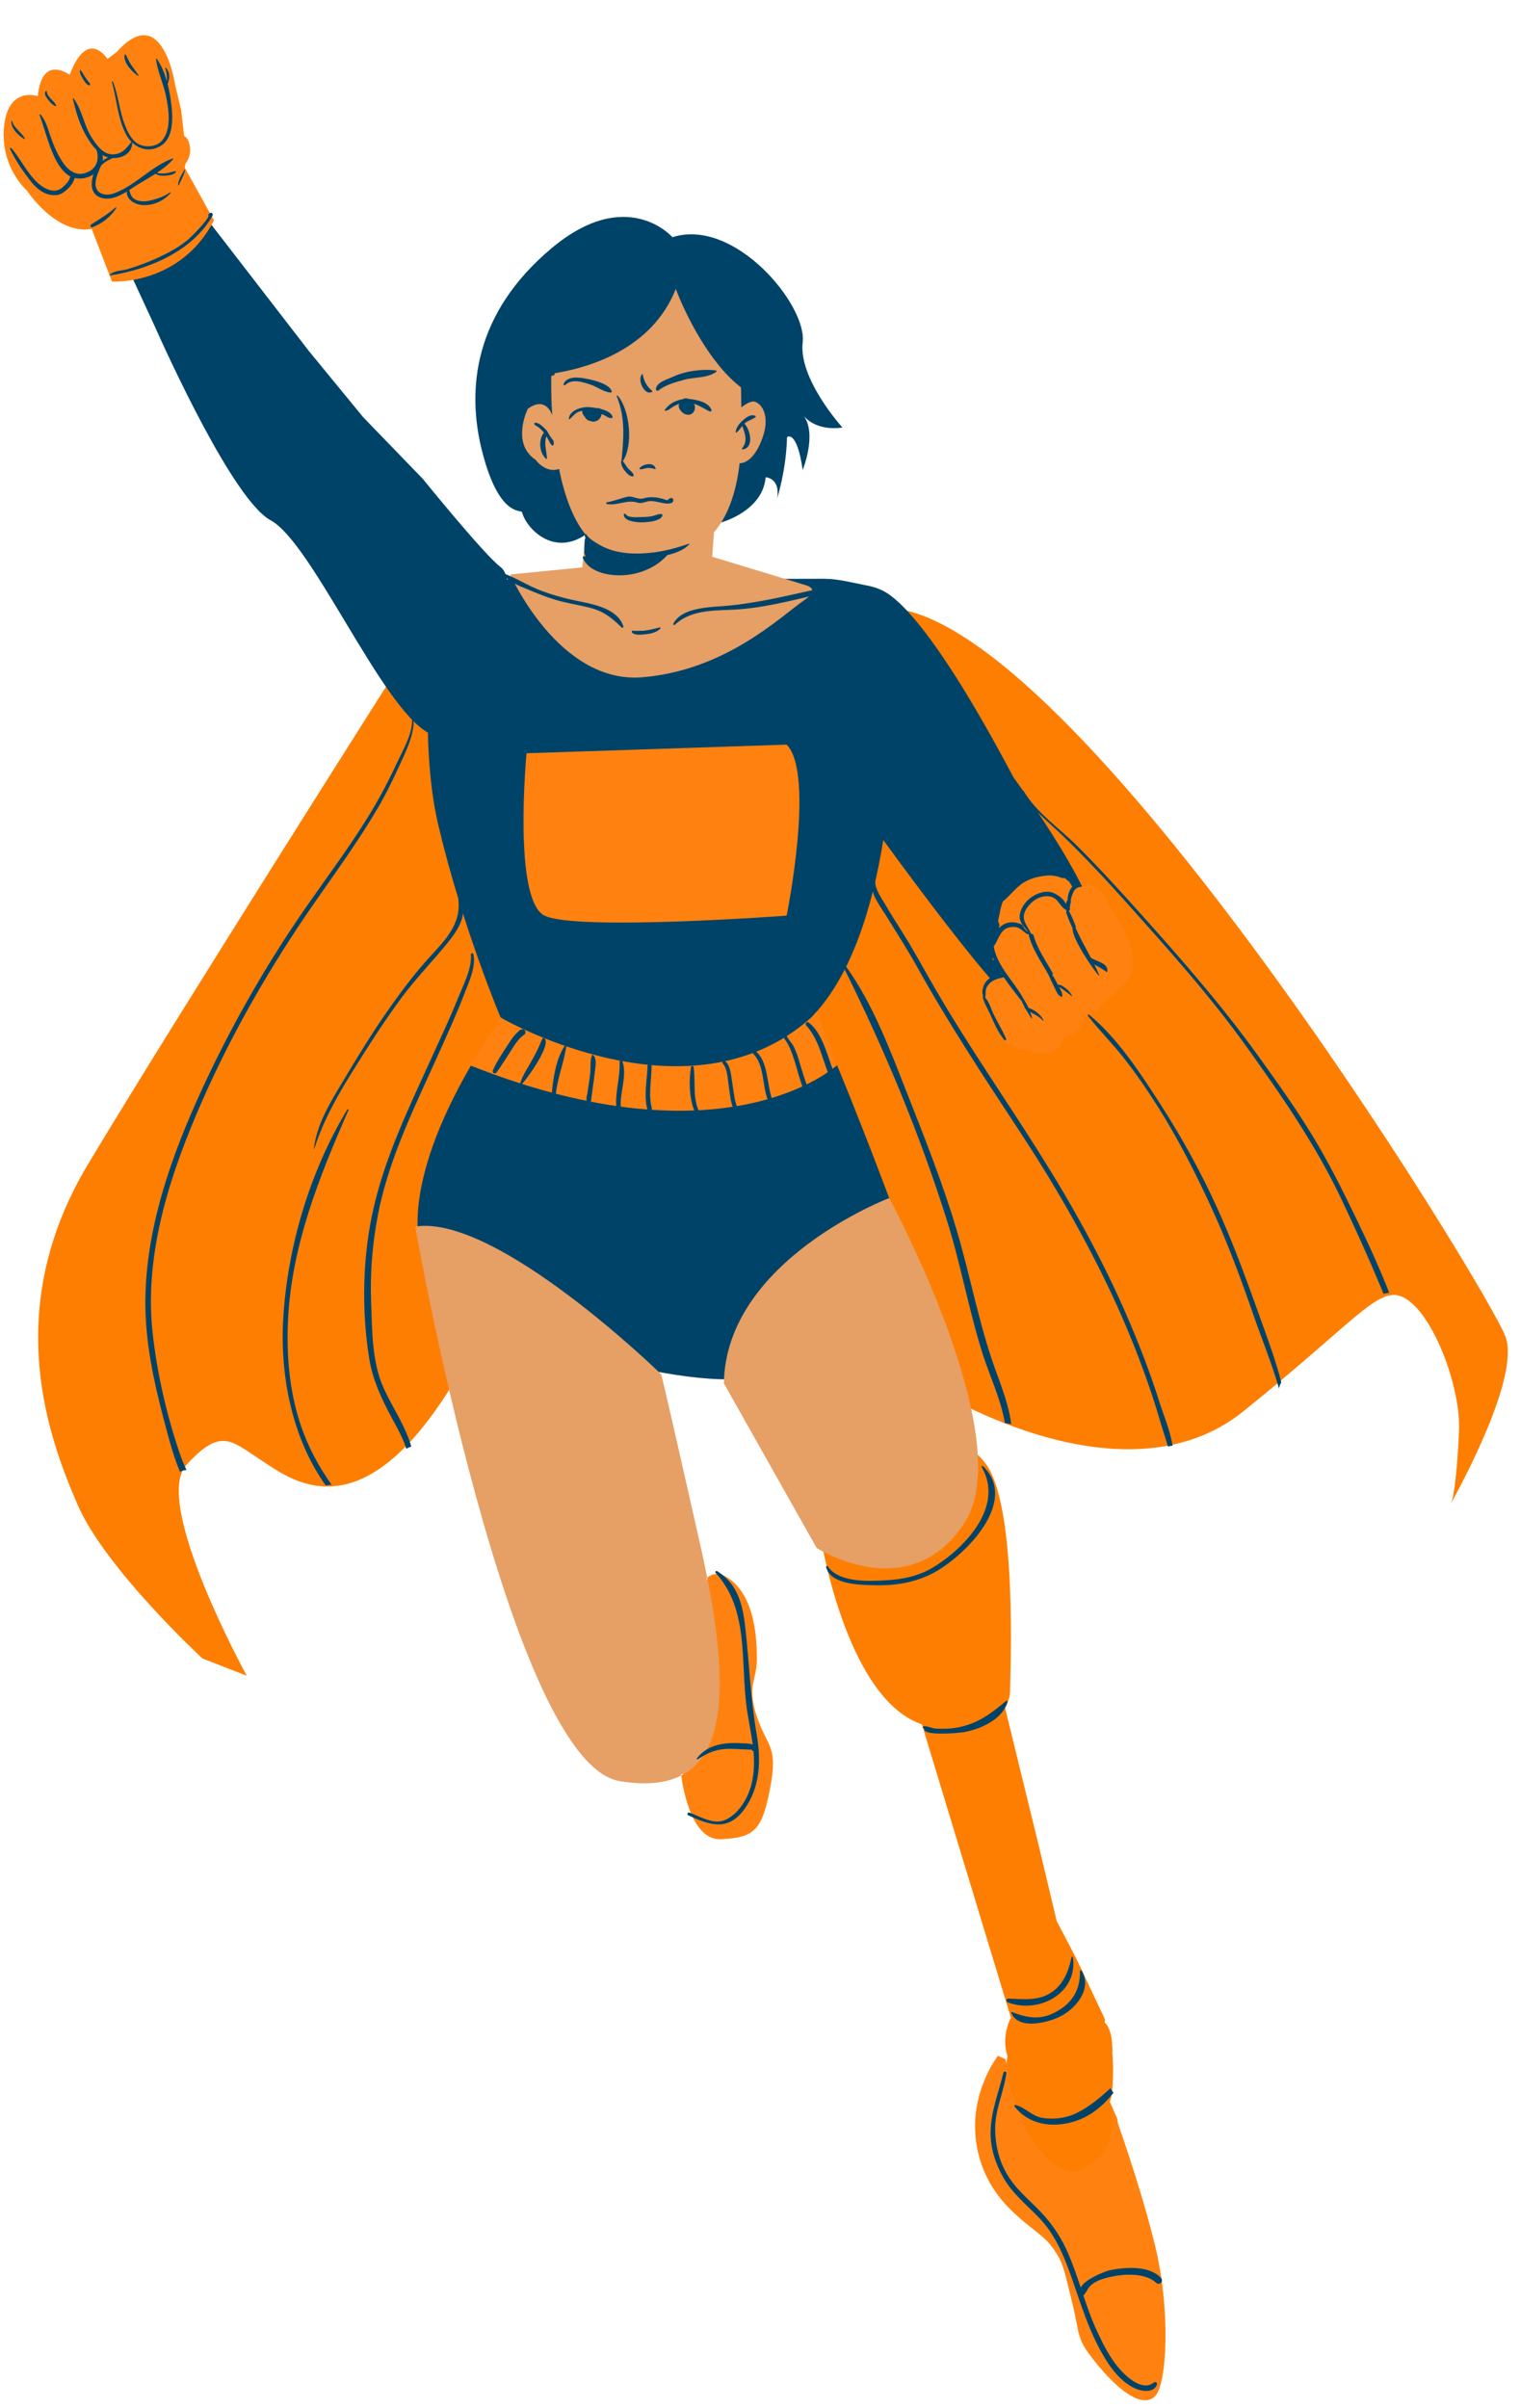 <?xml version="1.0" encoding="UTF-8" standalone="no"?><svg xmlns="http://www.w3.org/2000/svg" xmlns:xlink="http://www.w3.org/1999/xlink" fill="#000000" height="464.6" preserveAspectRatio="xMidYMid meet" version="1" viewBox="-0.7 -6.8 293.4 464.6" width="293.4" zoomAndPan="magnify"><g id="change1_1"><path d="M279.398,283.256c-0.043,0.104-0.086,0.19-0.129,0.257C279.214,283.597,279.269,283.493,279.398,283.256z M289.935,251.206c-3-8.666-86.776-145.528-121.722-140.597l-92.611,12.264c0,0-42.333,66.667-59.333,95s-7.333,53.276-2,65.64 c5.333,12.361,24.108,29.693,24.108,29.693l8.559,3.334c0,0-18.333-33.334-11.667-40.667s8.667-4.667,14.333-1 s18.982,14.786,36.991-14.44c18.009-29.226,48.342-22.56,48.342-22.56s12.418,0.001,16.209,1.667s17.329,11.334,18.895,12 c1.564,0.666,8.23,8.893,8.23,8.893s37.334,24.107,61,5.107s26.667-25.334,32-21.334s9.999,17.333,9.666,25 c-0.312,7.173-0.914,12.543-1.537,14.05C280.843,280.591,292.689,259.162,289.935,251.206z M213.524,398.748 c0.49-1.276,0.534-2.947,0.576-4.007c0.055-1.381,0.103-3.307-0.076-5.166c0.018-1.909-0.054-4.814-1.511-6.146 c0.061-0.348,0.089-0.563,0.089-0.563l-5.667-12l-3.666-7l-3.334-14l-6.62-27.082c0.671-1.244,0.954-2.457,0.954-3.25 c0-3,1.593-36.666-5.037-44.333s-7.297,0-7.297,0l-24.333,14c0,0,4.667,30.333,18.667,36.333c0.336,0.144,0.66,0.271,0.984,0.398 l17.184,56.601c0,0-1.953,3.401-0.665,7.421c-0.391,2.04-0.664,5.307,0.538,8.579c1.959,5.333,5.625,10.333,5.625,10.333 s5.854,9.999,11.261,6.333c5.407-3.666,3.739-13.264,3.739-13.264L213.524,398.748z" fill="#fe7e01"/></g><g id="change2_1"><path d="M210.935,174.871c-2.666,6.334-9.334,16.334-15,12.667c-4.513-2.921-20.011-23.845-26.137-32.247 c-2.104,13.11-6.126,25.797-13.255,33.55c5.393,11.403,14.392,35.531,14.392,35.531l-0.599,5.354l-4.604,10.396 c0,0-7.435,15.382-21.109,18.75c-12.689,3.125-63.391-9.5-64.663-27.746c-1.225-17.553,14.958-39.811,16.19-41.479 c-0.139-0.07-0.216-0.11-0.216-0.11s-7.333-17.333-12-37c-1.331-5.61-1.901-11.884-2.039-17.988h0 c-9.039-4.986-22.36-36.629-30.36-40.962c-7.161-3.878-19.916-31.914-22.515-37.757h0l-6.003-12.986c0,0,12.398-6.3,14.491-7.219 l1.093-1.009l20.32,26.312c5.467,6.644,10.474,12.762,10.474,12.762l-0.001,0l11.541,11.932c0,0,11.891,14.693,15,17 c0.605,0.449,0.999,1.285,1.226,2.383l61.274-0.132l0.039,0.008c0.009,0,0.013-0.008,0.022-0.008 c2.643,0.04,4.995,0.685,7.562,1.182c1.035,0.2,2.11,0.421,3.07,0.864c3.091,1.156,10.521,7.421,25.807,36.285 C194.935,143.204,213.601,168.537,210.935,174.871z M100.073,92.052c0.751,2.951,5.896,8.63,12.262,4.315l26.189-2.369 c0,0,8.019-2.143,8.565-8.71c0,0,2.9,0.125,2.217,4.091c0,0,1.772-5.487,1.91-11.846c0,0,1.899-1.526,3.023,6.359 c0,0,2.875-7.052,0.109-10.567c0.483,0.639,2.648,3.034,7.571,2.375c0,0-8.531-9.369-7.681-16.483 c0.852-7.115-13.104-24.081-25.144-20.249c0,0-8.771-10.125-23.403,2.189C91.064,53.47,89.148,67.973,92.432,80.559 C95.715,93.146,99.918,91.441,100.073,92.052z" fill="#004369"/></g><g id="change3_1"><path d="M129.747,48.951C129.551,48.869,129.953,49.034,129.747,48.951L129.747,48.951z M97.785,104.045 c0,0,9.347,21.202,25.532,19.834c16.187-1.368,26.59-11.692,31.46-15.046c2.991-2.06,0-2.736,0-2.736l-18.01-5.472l0.356-4.723 c2.456-2.851,4.224-7.141,4.948-13.318c1.808-0.028,3.508-2.075,4.537-5.278c1.232-3.831-0.137-6.02-1.505-6.567 c-0.723-0.289-1.824,0.376-2.705,1.068c0-0.002,0-0.004,0-0.005c-0.017-1.415-0.039-2.698-0.061-3.854 c-5.967-4.524-10.671-13.923-12.592-18.996c-4.639,11.755-16.96,15.269-23.732,16.319c-0.106,0.213-0.214,0.426-0.32,0.648 l0.009,1.026c0,0-0.052,2.632,0.194,6.402l-0.002-0.009c0,0-1.15-3.863-4.708-1.263c0,0-3.321,6.668,1.505,9.85 c0,0,1.918,2.693,4.522,1.761c0.963,4.764,2.539,9.497,5.095,12.637l-0.619,6.354L97.785,104.045z M170.934,224.373 c0,0-31.56,12-31.905,35.75l17.905,31.75c0,0,17.75,11.5,28.5-4.75S170.934,224.373,170.934,224.373z M135.581,297.841 c0.077-0.077,0.149-0.158,0.232-0.229c-0.419-2.09-0.879-4.258-1.38-6.489c-7-31.03-7.5-32.75-7.5-32.75s-31.75-31-47.5-28.5 c0,0,18.25,103.5,39.5,107c5.01,0.83,8.91,0.431,11.851-1.08c-0.015-0.099-0.024-0.19-0.038-0.288 c1.072,0.168,2.204,0.021,3.108-0.445c12.033-6.205,6.174-24.244,4.72-34.043C138.28,299.034,137.035,298.058,135.581,297.841z" fill="#e69f65"/></g><g id="change4_1"><path d="M145.395,324.413c2,6,4.14,5.51,2.57,13.76c-1.57,8.24-3.05,9.58-9.48,9.91 c-4.77,0.24-6.92-6.85-7.699-12.29c8.6-4.38,8.959-18.2,5.029-38.181c1.011-0.85,2.49-1.17,4.58,0.471c4.66,3.67,5,11.33,5,15.33 S143.395,318.413,145.395,324.413z M222.268,426.538c-3-12.333-8.293-26.77-8.293-26.77l-0.179-0.079 c0.217,1.497,0.25,3.017,0.053,4.503c-0.387,2.913-2.1,6.308-5.136,7.156c-0.862,0.71-1.964,1.065-3.187,0.793 c-0.729-0.163-1.385-0.504-1.979-0.94c-0.318-0.087-0.635-0.246-0.931-0.511c-2.363-2.117-4.604-4.547-5.535-7.61 c-2.153-3.772-3.049-8.572-3.693-12.556l-1.454-0.653c0,0-6.339,8-3.836,18.667s11.169,14.334,13.836,17.667 s2.666,4.666,4.333,11.333s0.521,6.667,4.928,12c4.407,5.333,8.738,8.333,11.072,6S225.268,438.871,222.268,426.538z M155.883,189.538c-23.676,21.136-59.948,0-59.948,0l-5.98,9.193c49.689,19.771,70.917,0,70.917,0l-3.87-10.407L155.883,189.538z M193.063,193.309c0.209,0.389,0.271,0.769,0.222,1.117c1.38,0.722,2.78,1.182,4.302,1.277c0.035,0.072,0.094,0.135,0.191,0.167 c2.154,0.71,4.54,1.126,6.137-0.811c0.35-0.424,0.517-0.891,0.701-1.394c0.014-0.039,0.037-0.066,0.054-0.1 c0.072-0.088,0.149-0.188,0.226-0.284c0.392-0.311,1.021-0.296,1.453-0.523c0.984-0.518,1.403-1.236,1.684-2.297 c0.434-1.648,1.995-1.25,3.024-2.186c1.188-1.08,1.4-2.304,2.959-3.078c0.683-0.339,1.304-0.938,1.764-1.649 c0.036-0.021,0.071-0.038,0.106-0.064c4.48-3.343,0.682-11.587-2.204-14.896c-0.395-0.942-0.823-1.87-1.389-2.724 c-1.214-1.833-3.642-3.2-5.452-1.25c-0.104,0.112-0.176,0.231-0.227,0.352c-0.038-0.036-0.072-0.078-0.099-0.138 c-0.243-0.558-0.529-1.06-0.837-1.538c-0.126-0.071-0.245-0.15-0.358-0.247c-0.141-0.119-0.279-0.238-0.423-0.354 c0.003,0.006-0.04-0.022-0.093-0.058c-0.006-0.001-0.011-0.001-0.016-0.002c-0.363,0.026-0.721-0.054-1.031-0.222 c-0.25-0.062-0.502-0.12-0.755-0.171c-0.397-0.081-0.802-0.132-1.22-0.115c-0.025,0.001-0.051-0.002-0.077,0 c-0.001,0-0.001,0-0.002,0.001c-0.016,0.001-0.03-0.001-0.046,0c-1.589,0.12-3.225,0.444-4.608,1.274 c-1.636,0.98-2.739,2.59-4.17,3.742c-0.011,0.021-0.023,0.042-0.035,0.062c-0.175,0.503-0.336,1.011-0.453,1.531 c-0.019,0.083-0.335,2.11-0.191,0.811c-0.051,0.449-0.134,0.887-0.245,1.313c0.055,0.236,0.128,0.467,0.232,0.688 c0.097,0.202,0.033,0.39-0.091,0.517l0.437,0.824c-0.066,0.092-0.143,0.198-0.202,0.281c-0.395,0.547-0.637,0.881-0.637,0.881 l-0.119,0.058c-0.056,0.142-0.109,0.284-0.161,0.426c-0.002,0.004-0.003,0.007-0.005,0.011c-0.242,0.728-0.404,1.482-0.289,2.241 c0.087,0.569-0.011,1.131-0.302,1.566c0.205,0.051,0.396,0.141,0.569,0.259c1.773,0.547,1.587,3.59-0.574,3.59 c-0.284,0-0.53-0.056-0.747-0.148c-0.017,0.012-0.027,0.022-0.057,0.04c-0.041,0.027-0.066,0.041-0.089,0.055 c-0.02,0.019-0.03,0.033-0.06,0.062c-0.082,0.079-0.158,0.16-0.233,0.244c-0.034,0.041-0.055,0.063-0.074,0.085 c-0.015,0.025-0.031,0.05-0.06,0.094c-0.064,0.098-0.13,0.198-0.19,0.299c-0.103,0.176-0.197,0.358-0.292,0.539 c-0.001,1.226,0.426,2.544,0.786,3.801C191.047,189.185,191.98,191.294,193.063,193.309z M104.425,169.878 c6.177,3,46.719,0,46.719,0s5.542-27.333,0-33l-50.209,1.667C100.935,138.545,98.248,166.878,104.425,169.878z M35.099,24.791 c1.023-1.357,1.171-2.97,0.494-4.558c-0.144-0.337-0.427-0.611-0.766-0.817V19.36l-0.576-4.992l-1.152-4.799 c0,0-2.372-16.319-11.265-6.335l-1.79,1.343c0,0-3.839-6.144-7.295,3.071c0,0-5.376-4.08-6.145,4.104c0,0-5.759-1.992-6.526,5.879 c-0.769,7.871,4.416,12.335,4.416,12.335s5.616,8.601,12.505,7.402v0.002l3.914,10.16c0,0,13.15,0.833,19.696-11.801l-5.655-10.195 C34.99,25.287,35.038,25.039,35.099,24.791z" fill="#ff8210"/></g><g id="change5_1"><path d="M102.428,74.96c-0.043-0.271,0.427-0.168,0.522-0.142c0.581,0.155,1.202,0.742,1.6,1.167 c0.068,0.074,0.153,0.166,0.236,0.256c0.003-0.002,0.005-0.005,0.009-0.008c0.006-0.004,0.012-0.001,0.018-0.004 c0.019,0.035,0.039,0.068,0.058,0.103c0.001,0.001,0.002,0.002,0.003,0.003c0.296,0.54,0.617,1.065,0.982,1.561 c0.066,0.089,0.146,0.161,0.229,0.231c0.119,0.342,0.157,0.681,0.024,0.986c-0.029,0.068-0.128,0.083-0.185,0.049 c-0.354-0.207-0.493-0.582-0.675-0.933c-0.15-0.286-0.308-0.574-0.479-0.854c-0.496,1.369,0.004,2.762,0.122,4.252 c0.009,0.111-0.129,0.143-0.2,0.083c-1.281-1.087-1.524-3.666-0.4-5.015c-0.016-0.019-0.026-0.041-0.042-0.059 c-0.381-0.452-0.805-0.917-1.329-1.205C102.682,75.301,102.472,75.238,102.428,74.96z M141.459,76.667 c0.443-0.351,0.764-0.835,1.128-1.28c0.502,1.543,1.118,2.854-0.047,4.337c-0.054,0.066-0.031,0.208,0.08,0.194 c2.313-0.295,1.524-3.771,0.376-4.974c0.024-0.022,0.043-0.049,0.068-0.071c0.623-0.556,1.447-0.688,2.079-1.207 c0.063-0.051,0.046-0.173-0.025-0.208c-0.868-0.408-1.724,0.24-2.371,0.798c-0.634,0.543-1.45,1.473-1.422,2.356 C141.328,76.686,141.406,76.709,141.459,76.667z M128.092,100.311c-0.004,0.004-0.005,0.011-0.009,0.015 c-2.146,2.427-5.532,3.769-8.717,3.878c-2.657,0.092-6.411-0.608-7.554-3.355c-0.119-0.287,0.338-0.457,0.489-0.206 c0.033,0.056,0.075,0.104,0.11,0.157c-0.076-0.167-0.135-0.339-0.179-0.517c-0.138-0.29-0.182-0.555-0.124-0.824 c-0.03-0.621,0.027-1.298,0.05-2.032c0.006-0.191,0.097-0.32,0.219-0.401c-0.208-0.258-0.301-0.523-0.083-0.734 c0.051-0.048,0.138-0.041,0.174,0.023c0.464,0.814,1.833,1.603,2.646,2.065c2.069,1.177,4.4,1.591,6.764,1.62 c3.709,0.046,6.914-0.681,10.384-1.882c0.076-0.026,0.129,0.078,0.076,0.131C131.317,99.282,129.793,99.929,128.092,100.311z M120.573,100.604c-0.021-0.002-0.042-0.004-0.062-0.006c0.012,0.004,0.023,0.009,0.036,0.013 C120.554,100.609,120.564,100.607,120.573,100.604z M119.807,100.508c-0.095-0.014-0.189-0.027-0.281-0.042 c0.08,0.037,0.161,0.073,0.242,0.112C119.775,100.552,119.79,100.529,119.807,100.508z M115.686,99.311 c-0.052-0.025-0.103-0.055-0.154-0.081c0.046,0.027,0.092,0.055,0.139,0.082C115.675,99.311,115.68,99.311,115.686,99.311z M114.607,98.723c-0.095-0.059-0.188-0.132-0.282-0.195c0.058,0.061,0.115,0.126,0.173,0.186 C114.534,98.714,114.569,98.714,114.607,98.723z M113.331,97.838c-0.039-0.028-0.088-0.063-0.134-0.096 c0.001,0.05,0.002,0.1,0.004,0.149C113.243,97.868,113.285,97.85,113.331,97.838z M121.94,103.036 c0.071-0.018,0.139-0.037,0.208-0.055c-0.064-0.001-0.129-0.007-0.194-0.012C121.951,102.992,121.946,103.013,121.94,103.036z M119.267,82.117c-0.036,0.032-0.064,0.072-0.068,0.119c-0.058,0.655,0.316,1.333,0.724,1.821c0.389,0.466,0.929,1.149,1.606,1.045 c0.078-0.012,0.104-0.101,0.095-0.167c-0.086-0.551-0.69-0.912-1.043-1.3c-0.408-0.448-0.682-0.984-1.053-1.455 c2.046-3.078,1.366-9.896-0.995-12.638c-0.07-0.08-0.228,0.005-0.186,0.108C120.048,73.864,119.689,77.732,119.267,82.117z M124.033,83.531c0.531-0.125,1.174,0.021,1.687,0.183c0.105,0.033,0.166-0.083,0.129-0.167c-0.276-0.64-0.754-0.827-1.445-0.776 c-0.581,0.043-1.256,0.293-1.636,0.737c-0.081,0.093-0.025,0.221,0.094,0.231C123.283,83.778,123.626,83.626,124.033,83.531z M128.62,90.3c0.339-0.008,0.614-0.174,0.652-0.576c0.049-0.508-0.755-0.597-0.876-0.118c0.046-0.184,0.074-0.119-0.108-0.041 c-0.089,0.038-0.139,0.11-0.167,0.193c-1.456-0.56-3.082-0.858-4.587-0.404c-1.137,0.343-2.097-0.57-3.238-0.28 c-1.309,0.332-2.528,0.81-3.862,1.053c-0.163,0.029-0.164,0.3,0,0.329c2.117,0.369,3.852-0.96,6.021-0.254 c0.516,0.167,1.176-0.061,1.664-0.204c1.417-0.416,2.912,0.459,4.368,0.363C128.536,90.357,128.582,90.334,128.62,90.3z M122.896,92.977c-0.65,0.01-2.417,0.162-2.784-0.538c-0.031-0.061-0.107-0.104-0.176-0.102c-0.019-0.005-0.038-0.01-0.057-0.015 c-0.077-0.047-0.161,0.017-0.167,0.096c-0.168,2.126,6.297,1.841,7.241,0.62c0.778-1.007-0.727-0.591-1.042-0.468 C124.975,92.936,123.888,92.96,122.896,92.977z M115.224,72.101c-0.156-0.157-0.385-0.192-0.588-0.129 c-0.645-0.124-1.251-0.186-1.634-0.212c-1.414-0.094-3.771,0.575-3.904,2.269c-0.006,0.081,0.094,0.103,0.146,0.06 c0.522-0.436,0.873-0.972,1.484-1.316c0.302-0.17,0.653-0.25,1.014-0.295c-0.047,0.082-0.075,0.177-0.049,0.287 c0.077,0.326,0.254,0.607,0.479,0.831c0.141,0.308,0.363,0.57,0.698,0.729c0.129,0.062,0.302,0.103,0.485,0.13 c0.124,0.065,0.257,0.113,0.402,0.112c0.918-0.005,1.561-0.662,1.664-1.475c0.207,0.088,0.415,0.175,0.614,0.275 c0.466,0.233,0.818,0.574,1.353,0.504c0.102-0.013,0.158-0.083,0.141-0.184C117.395,72.863,116.33,72.379,115.224,72.101z M136.632,72.29c-0.557-1.489-2.699-1.916-4.093-2.094c-0.088-0.011-0.18-0.009-0.269-0.015c-0.381-0.172-0.793-0.188-1.163,0.04 c-1.379,0.207-2.737,0.931-3.483,2.077c-0.062,0.094,0.04,0.188,0.132,0.172c0.504-0.087,0.757-0.306,1.183-0.604 c0.497-0.347,0.989-0.586,1.517-0.744c-0.478,0.553,0.309,1.57,0.847,1.871c0.448,0.25,1.05,0.34,1.5,0.059 c0.5-0.313,0.716-0.916,0.618-1.482c-0.026-0.152-0.088-0.303-0.165-0.452c1.051,0.313,1.924,0.929,3.006,1.458 C136.441,72.664,136.717,72.517,136.632,72.29z M126.473,68.507c1.233-1.039,3.286-1.581,4.807-2.009 c2.027-0.57,4.464-0.286,6.252-1.53c0.097-0.067,0.109-0.265-0.037-0.286c-2.532-0.357-6.018,0.119-8.323,1.23 c-1.009,0.486-3.148,1.018-3.271,2.357C125.871,68.59,126.273,68.676,126.473,68.507z M108.417,67.487 c1.302-1.285,3.377-0.576,4.884-0.071c1.232,0.412,2.56,1.445,3.861,1.525c0.189,0.012,0.269-0.201,0.199-0.348 c-0.676-1.436-3.628-2.089-5.017-2.346c-1.379-0.254-3.496-0.532-4.252,0.99C107.991,67.443,108.245,67.658,108.417,67.487z M100.717,106.74c2.196,0.918,4.441,1.857,6.748,2.458c2.012,0.523,4.072,0.817,6.078,1.377c2.46,0.687,3.97,1.972,5.749,3.692 c0.142,0.137,0.401,0.002,0.339-0.198c-1.098-3.486-5.912-4.305-8.973-4.93c-2.355-0.482-4.539-1.09-6.797-1.921 c-2.567-0.946-4.89-2.48-7.408-3.412c-0.06-0.023-0.11,0.053-0.079,0.103C97.267,105.37,99.199,106.104,100.717,106.74z M126.652,114.257c-1.021,0.269-2.065,0.52-3.116,0.647c-0.178,0.021-2.09,0.054-2.06-0.019c0.02-0.047-0.055-0.074-0.079-0.033 c-0.018,0.022-0.036,0.044-0.053,0.067c-0.118,0.07-0.15,0.248-0.044,0.345c0.621,0.568,1.71,0.404,2.465,0.329 c1.041-0.103,2.275-0.307,3.005-1.134C126.849,114.37,126.774,114.225,126.652,114.257z M155.682,108.249 c0.022-0.019,0.036-0.041,0.063-0.058c0.336-0.203,0.434-0.721,0.439-1.135c-5.412,1.207-10.786,2.479-16.331,3.016 c-3.158,0.306-8.821,0.164-10.579,3.458c-0.099,0.186,0.136,0.366,0.289,0.223c3.447-3.22,8.365-2.642,12.736-3.007 C146.817,110.369,151.258,109.283,155.682,108.249z M130.916,50.679c-0.567-1.556-0.629-3.233-1.133-4.79 c-0.025-0.08-0.141-0.084-0.164,0c-0.461,1.613,0.33,3.49,1.153,4.85C130.818,50.813,130.947,50.765,130.916,50.679z M99.291,90.094 c-0.214-1.232-0.747-2.416-1.131-3.604c-0.325-1.006-0.631-1.986-1.123-2.925c-0.065-0.123-0.243-0.035-0.216,0.09 c0.458,2.093,0.972,4.781,2.27,6.524C99.166,90.279,99.313,90.219,99.291,90.094z M146.429,83.859 c0.149,0.354,0.295,0.703,0.467,1.045c0.055,0.108,0.191,0.175,0.262,0.277c0.075,0.112,0.226,0.038,0.208-0.088 c-0.089-0.604-0.236-1.105-0.477-1.693c-0.287-0.71-0.687-1.389-1.172-1.982c-0.063-0.076-0.166,0.021-0.129,0.1 C145.942,82.262,146.109,83.097,146.429,83.859z M151.073,77.584c-0.016,0.054,0.062,0.108,0.101,0.059 c1.126-1.441-0.456-3.477-1.563-4.45c-0.091-0.08-0.226,0.02-0.168,0.129C150.043,74.458,151.445,76.217,151.073,77.584z M154.899,74.603c-0.331-1.183-1.311-2.103-2.1-3.003c-0.066-0.075-0.212,0.004-0.173,0.101c0.468,1.151,1.279,2.083,2.063,3.024 C154.772,74.824,154.931,74.717,154.899,74.603z M102.989,65.434c0.183,0.042,0.383,0.167,0.517,0.292 c0.1,0.094,0.235,0.108,0.355,0.045c0.673-0.351,1.315-0.271,2.031-0.115c0.224,0.048,0.501-0.107,0.479-0.366 c-0.032-0.395-0.224-0.587-0.546-0.789c-0.087-0.054-0.216,0.036-0.179,0.136c0.026,0.072,0.031,0.141,0.028,0.21 c-0.689-0.112-1.349-0.044-1.959,0.335c-0.239-0.122-0.426-0.097-0.728-0.038C102.843,65.174,102.847,65.402,102.989,65.434z M13.715,27.534c-0.271,1.364-2.152,3.13-3.305,3.282c-2.149,0.284-3.81-0.942-5.101-2.558c-1.543-1.93-2.969-4.055-4.057-6.276 c-0.076-0.154,0.126-0.34,0.252-0.194c1.832,2.133,3.019,4.828,5.119,6.742c1.212,1.104,3.222,2.163,4.709,0.855 c0.592-0.52,1.467-1.339,1.517-2.169c-1.51-0.775-2.545-2.58-3.194-4.035c-1.123-2.522-1.777-5.196-2.716-7.791 c-0.037-0.103,0.114-0.19,0.185-0.106c0.987,1.15,1.379,2.611,1.855,4.023c0.568,1.681,1.271,3.374,2.221,4.883 c0.481,0.765,1.053,1.474,1.735,1.955c0.202,0.078,0.37,0.173,0.492,0.288c0.672,0.33,1.439,0.439,2.333,0.152 c2.137-0.685,2.757-2.443,2.196-4.425c-2.521-2.579-3.861-6.576-4.606-9.965c-0.012-0.053,0.062-0.111,0.103-0.058 c1.681,2.155,2.022,5.192,3.497,7.525c0.854,1.354,2.176,3.315,4.012,3.326c1.84,0.011,2.64-1.038,3.667-2.379 c0.016-0.021,0.042-0.018,0.065-0.025c-0.468-0.467-0.87-1.027-1.177-1.659c-1.51-3.117-1.712-6.6-2.601-9.902 c-0.033-0.123,0.141-0.163,0.185-0.049c1.08,2.707,1.245,5.701,2.336,8.417c0.555,1.38,1.328,3.052,2.777,3.696 c1.374,0.609,3.335,0.432,4.364-0.766c1.917-2.235,1.273-6.121,0.727-8.747c-0.482-2.321-1.643-4.654-1.887-6.995 c-0.008-0.08,0.101-0.092,0.139-0.038c0.884,1.277,1.504,2.762,1.948,4.309c0.08-0.838-0.048-1.745-0.325-2.479 C31.153,6.292,31.266,6.23,31.32,6.29c0.853,0.938,0.753,2.058,0.335,3.131c0.36,1.395,0.594,2.824,0.746,4.187 c0.272,2.436,0.393,6.221-2.049,7.721c-1.969,1.211-4.055,0.754-5.526-0.619c-0.019,2.078-1.903,3.064-3.757,2.977 c-0.283,0.169-0.617,0.286-0.888,0.435c-0.421,0.231-0.886,0.507-1.197,0.879c-0.026,0.031-0.06,0.038-0.094,0.036 c-0.072,0.164-0.155,0.322-0.254,0.476c-0.336,0.953-0.815,1.87-0.889,2.897c-0.153,2.144,1.768,2.759,3.617,2.077 c4.112-1.515,7.149-5.223,11.29-6.718c0.082-0.029,0.126,0.078,0.079,0.134c-0.866,1.017-1.974,1.867-3.155,2.646 c0.654,0.184,1.418,0.157,2.052,0.042c0.527-0.097,1.04-0.319,1.577-0.356c0.061-0.004,0.111,0.077,0.073,0.129 c-0.42,0.576-1.346,0.672-2.003,0.725c-0.68,0.055-1.401,0.028-1.964-0.365c-1.471,0.95-3.038,1.8-4.404,2.711 c-0.216,0.144-0.441,0.293-0.674,0.443c0.24,0.762,0.44,1.524,1.283,1.881c0.781,0.331,1.691,0.347,2.517,0.182 c1.404-0.281,2.897-0.784,4.07-1.626c0.082-0.059,0.155,0.062,0.101,0.13c-1.28,1.572-3.528,2.527-5.569,2.305 c-1.428-0.156-2.953-1.102-2.854-2.591c-1.499,0.917-3.262,1.726-4.965,1.202c-1.983-0.609-2.104-2.716-1.479-4.537 C16.281,27.548,14.987,27.841,13.715,27.534z M20.176,23.557c-0.399-0.098-0.78-0.246-1.124-0.45 c0.113,0.373,0.139,0.77,0.075,1.168c0.188-0.2,0.417-0.364,0.675-0.509C19.919,23.7,20.045,23.628,20.176,23.557z M21.74,33.373 c0.069-0.103-0.079-0.201-0.163-0.126c-1.438,1.275-3.064,2.229-4.673,3.259c-0.274,0.176-0.1,0.679,0.232,0.551 C19.079,36.307,20.585,35.087,21.74,33.373z M33.773,28.994c0.454-0.965,1.034-1.961,1.258-3.011 c0.015-0.065-0.077-0.111-0.11-0.047c-0.478,0.928-1.282,1.938-1.229,3.036C33.693,29.011,33.754,29.036,33.773,28.994z M15.285,8.375c0.208,0.345,0.818,1.416,1.335,1.264c0.051-0.015,0.081-0.057,0.083-0.109c0.012-0.202-0.175-0.371-0.29-0.521 c-0.229-0.297-0.452-0.595-0.662-0.906c-0.18-0.265-0.337-0.544-0.496-0.821c-0.085-0.149-0.352-0.436-0.388-0.592 c-0.012-0.057-0.085-0.039-0.091,0.012c-0.024,0.257-0.096,0.375,0.001,0.652C14.905,7.714,15.089,8.047,15.285,8.375z M25.915,7.836c0.068,0.05,0.165-0.048,0.117-0.117c-0.461-0.664-0.938-1.315-1.394-1.979c-0.423-0.616-0.684-1.284-1.023-1.941 c-0.076-0.149-0.268-0.061-0.283,0.076C23.157,5.396,24.802,7.036,25.915,7.836z M10.026,13.687 c0.067,0.024,0.144-0.051,0.119-0.118c-0.198-0.556-0.75-0.97-1.125-1.406c-0.244-0.284-0.479-0.582-0.608-0.938 c-0.042-0.119-0.109-0.396-0.088-0.437c0.026-0.051-0.045-0.089-0.077-0.044c-0.002,0.015-0.003,0.031-0.006,0.046 c-0.063-0.023-0.12,0.016-0.156,0.063c-0.351,0.461,0.172,1.153,0.443,1.511C8.901,12.856,9.422,13.479,10.026,13.687z M4.003,20.024c0.067,0.037,0.145-0.038,0.105-0.106c-0.31-0.555-0.767-0.994-1.194-1.456c-0.456-0.49-1.162-1.191-1.262-1.887 c-0.014-0.101-0.171-0.072-0.174,0.024C1.45,18,2.843,19.388,4.003,20.024z M188.972,185.52c0.259,1.201,0.993,2.34,1.491,3.453 c0.744,1.66,1.521,3.497,2.701,4.895c0.131,0.154,0.425-0.01,0.346-0.201c-0.699-1.717-1.746-3.309-2.528-4.998 c-0.376-0.813-0.793-2.269-1.525-2.973c0.004-0.009,0.017-0.006,0.019-0.016c0.12-0.496,0.028-1.011,0.132-1.518 c0.116-0.563,0.461-1.008,0.881-1.379c0.43-0.378,1.007-0.603,1.542-0.77c0.338-0.105,0.696-0.124,1.008-0.26 c1.055,1.546,2.235,3.003,3.359,4.499c0.012-0.014,0.028-0.025,0.041-0.039c0.194,0.461,0.42,0.898,0.656,1.328 c-0.049,0.048-0.068,0.122-0.003,0.176c0.056,0.048,0.116,0.089,0.174,0.134c0.351,0.61,0.729,1.205,1.109,1.809 c0.043,0.068,0.146,0.023,0.128-0.054c-0.091-0.408-0.216-0.791-0.355-1.165c0.875,0.51,1.808,0.936,2.499,1.722 c0.045,0.05,0.11-0.014,0.086-0.066c-0.512-1.14-1.695-2.01-2.903-2.426c-0.266-0.567-0.575-1.118-0.914-1.681 c-0.033-0.054-0.084-0.081-0.137-0.099c0.017-0.014,0.03-0.03,0.047-0.044c-1.843-3.348-4.862-5.941-5.704-9.919 c-0.007-0.036-0.037-0.043-0.064-0.05c0.725-0.906,0.997-2.151,1.814-3.032c0.596-0.644,1.393-0.81,2.229-0.781 c1.077,0.037,1.638,0.854,2.468,1.375c0.092,0.057,0.239-0.016,0.229-0.13c0.677,2.994,2.506,5.444,3.947,8.089 c0.315,0.744,0.67,1.464,1.027,2.189c0.324,0.656,0.632,1.588,1.325,1.935c0.119,0.059,0.253-0.014,0.259-0.148 c0.028-0.599-0.322-1.207-0.636-1.758c0.014,0.009,0.028,0.021,0.04,0.028c0.3,0.174,0.586,0.369,0.859,0.581 c0.499,0.387,1.088,0.735,1.525,1.186c0.046,0.047,0.112-0.012,0.086-0.066c-0.396-0.82-1.085-1.412-1.838-1.898 c-0.204-0.132-0.655-0.298-0.882-0.212c-0.01-0.02-0.022-0.041-0.032-0.061c-0.341-0.672-0.676-1.322-1.105-1.93 c0.07-0.039,0.125-0.092,0.2-0.126c-1.366-2.5-3.07-4.831-3.815-7.601c-0.162-0.049-0.313-0.11-0.462-0.175 c-0.402-1.05-1.289-1.954-1.375-3.053c-0.094-1.184,0.797-2.298,1.62-3.035c0.911-0.815,2.189-1.286,3.408-1.083 c1.644,0.273,1.86,1.93,3.114,2.599c0.017,0.009,0.035,0.007,0.053,0.003c0.011,0.191,0.012,0.382-0.001,0.574 c0.359,1.026,0.784,2.031,1.23,3.027c-0.107,2.018,4.226,8.283,5.049,9.037c0.037,0.034,0.114,0.001,0.092-0.053 c-0.289-0.703-0.614-1.389-0.953-2.068c0.175,0.11,0.357,0.216,0.56,0.322c0.616,0.325,1.216,0.71,1.784,1.107 c0.078,0.055,0.162-0.021,0.171-0.098c0.181-1.574-1.974-1.871-2.964-2.506c-0.054-0.034-0.112-0.038-0.17-0.032 c-1.038-1.963-2.154-3.891-3.026-5.932c0.039-0.018,0.073-0.043,0.112-0.06c-0.403-1.079-0.831-2.191-1.407-3.147 c0.153-0.027,0.283-0.149,0.232-0.347c-0.063-0.243,0.016-0.62,0.067-0.859c0.033-0.153,0.076-0.298,0.103-0.454 c0.032-0.204-0.013-0.442,0.032-0.636c0.003-0.013-0.01-0.016-0.011-0.027c0.355-1.059,0.611-2.221,1.917-2.289 c0.231-0.011,0.297-0.356,0.057-0.414c-0.488-0.116-0.774-0.174-1.264,0.043c-0.372,0.166-0.643,0.533-0.838,0.875 c-0.351,0.614-0.494,1.377-0.544,2.108c-0.015,0.017-0.029,0.029-0.043,0.048c-0.136,0.196-0.205,0.396-0.259,0.624 c-0.419-0.955-1.542-1.759-2.377-2.108c-1.398-0.586-3.035-0.034-4.218,0.767c-1.107,0.75-2.006,1.929-2.274,3.25 c-0.329,1.615,0.825,2.374,1.574,3.513c-0.003-0.001-0.006-0.003-0.009-0.005c-0.493-0.359-0.858-0.837-1.108-1.375 c-1.009-0.58-2.438-0.656-3.36-0.211c-1.581,0.765-3.062,2.968-2.805,4.759c0.015,0.108,0.156,0.119,0.224,0.06 c0.088-0.078,0.163-0.166,0.24-0.252c-0.527,1.728,0.72,3.628,1.63,5.032c-0.922,0.052-2.036,0.713-2.603,1.203 c-0.785,0.681-1.306,2.157-0.868,3.176C189.025,185.398,188.958,185.45,188.972,185.52z M143.221,307.747 c-0.491-4.594-1.334-8.814-5.503-11.405c-0.229-0.143-0.452,0.175-0.279,0.362c6.591,7.189,4.717,17.515,6.057,26.458 c0.341,2.278,0.813,4.47,1.098,6.662c-0.554-0.229-1.3-0.215-1.785-0.246c-3.322-0.216-6.782,0.048-8.971,2.864 c-0.088,0.115,0.024,0.309,0.166,0.216c1.99-1.316,3.531-1.95,5.889-2.026c0.704-0.023,4.532,0.217,4.562,0.154 c-0.048,0.105,0.005,0.273,0.147,0.259c0.042-0.004,0.085-0.013,0.128-0.023c0.196,2.086,0.17,4.188-0.356,6.382 c-0.657,2.738-2.553,5.964-5.29,7.035c-2.126,0.834-4.795-0.795-6.738-1.506c-0.304-0.111-0.513,0.385-0.221,0.521 c4.183,1.935,7.708,3.161,10.85-1.155c3.085-4.236,3.252-9.449,2.386-14.447C144.199,321.153,143.943,314.499,143.221,307.747z M189.046,276.097c-0.127-0.123-0.335,0.034-0.245,0.189c4.337,7.499-3.056,15.374-9.06,19.148c-2.956,1.857-6.072,2.502-9.51,2.692 c-3.304,0.185-9.025,0.463-11.139-2.681c-0.114-0.17-0.39-0.065-0.335,0.143c0.881,3.361,6.469,3.415,9.171,3.487 c4.187,0.11,8.122-0.49,11.813-2.523C185.637,293.306,196.054,282.885,189.046,276.097z M193.764,321.581 c0.049-0.173-0.158-0.268-0.281-0.164c-2.767,2.322-5.179,4.169-8.783,4.994c-1.529,0.35-3.104,0.404-4.664,0.339 c-0.73-0.031-1.766-0.545-2.42-0.468c-0.1,0.012-0.199,0.078-0.192,0.191c0.001,0.021,0.003,0.041,0.004,0.063 c0.009,0.16,0.244,0.257,0.326,0.089c-0.826,1.679,6.969,0.942,7.869,0.754C188.786,326.714,192.809,324.94,193.764,321.581z M207.759,373.536c0.047,3.646-1.432,6.121-4.637,7.871c-2.984,1.629-5.521,1.162-8.49,0.02c-0.076-0.029-0.171,0.063-0.14,0.139 c1.369,3.347,6.836,1.944,9.212,0.838c3.175-1.479,6.521-5.438,4.382-8.956C207.997,373.301,207.757,373.358,207.759,373.536z M206.145,370.835c-0.596,2.764-1.604,5.382-4.095,6.936c-2.489,1.551-5.356,1.149-8.115,1.059c-0.451-0.016-0.474,0.593-0.1,0.734 c6.043,2.301,13.618-1.854,12.558-8.729C206.373,370.708,206.17,370.715,206.145,370.835z M200.335,401.816 c-1.899-0.366-3.184-2.015-5.021-2.453c-0.188-0.045-0.282,0.163-0.175,0.3c2.75,3.462,7.069,4.105,11.121,2.998 c3.298-0.902,5.938-3.053,7.984-5.675c-0.242-0.252-0.442-0.546-0.591-0.868c-2.019,1.856-4.137,3.63-6.594,4.825 C205.049,401.922,202.523,402.237,200.335,401.816z M213.67,431.212c-0.915,0.177-4.895,1.692-5.767,3.379 c-0.755-2.26-1.518-4.516-2.468-6.706c-1.079-2.49-2.529-4.767-4.284-6.831c-2.255-2.651-5.011-4.623-6.983-7.556 c-1.916-2.847-2.764-6.164-2.771-9.567c-0.007-3.766,1.68-7.071,2.163-10.729c0.044-0.332-0.499-0.395-0.575-0.079 c-0.931,3.915-2.432,7.448-2.474,11.539c-0.031,3.093,0.956,6.066,2.475,8.728c1.771,3.101,4.525,5.27,6.952,7.807 c2.822,2.948,4.506,6.725,5.866,10.515c2.077,5.786,3.678,11.562,6.968,16.829c1.305,2.088,2.946,4.088,5.14,5.272 c1.397,0.756,3.887,1.312,4.689-0.415c0.19-0.41-0.262-0.745-0.606-0.47c-2.188,1.748-5.266-1.132-6.599-2.647 c-1.846-2.102-3.146-4.715-4.321-7.229c-1.052-2.252-1.87-4.586-2.658-6.931c0.534-0.49,0.775-1.277,1.298-1.814 c1.084-1.112,2.834-1.545,4.297-1.849c2.536-0.527,6.414-0.689,8.456,1.211v-0.001c0.001,0,0.001,0.001,0.001,0.001 c0.598,0.611,1.513-0.313,0.934-0.934C221.14,430.307,216.596,430.647,213.67,431.212z M100.473,192.866 c0.523-0.333,0.188-1.286-0.439-1.044c-0.126,0.065-0.26,0.103-0.4,0.112c-0.086,0.014-0.141,0.109-0.145,0.188 c0,0.007,0.001,0.012,0.001,0.019c-1.063,0.779-1.848,2.198-2.533,3.227c-0.917,1.374-1.822,2.819-2.507,4.325 c-0.226,0.495,0.404,0.864,0.723,0.424c0.84-1.161,1.588-2.397,2.376-3.595C98.342,195.315,99.221,193.662,100.473,192.866z M104.271,193.475c-0.121-0.064-0.312,0.044-0.252,0.194c-0.03-0.076-0.369,0.69-0.493,1.016c-0.383,1.006-0.94,1.965-1.446,2.913 c-0.876,1.642-2.019,3.203-2.493,4.999c-0.026,0.1,0.097,0.166,0.17,0.098C100.791,201.741,106.087,194.451,104.271,193.475z M108.283,195.034c-1.701,2.538-2.213,6.354-2.497,9.339c0.004,0,0.009-0.001,0.013-0.002c0.009,0.472,0.731,0.542,0.785,0.002 c0.314-3.182,1.548-6.09,2.021-9.203C108.633,194.976,108.399,194.861,108.283,195.034z M113.749,196.762 c-0.056-0.034-0.147-0.017-0.176,0.046c-0.407,0.899-0.223,2.405-0.33,3.389c-0.159,1.445-0.416,2.877-0.614,4.317 c-0.039,0.023-0.072,0.061-0.078,0.108c-0.037,0.289-0.044,0.588-0.051,0.883c-0.001,0.009-0.004,0.017-0.005,0.026 c-0.001,0.013-0.008,0.022-0.008,0.036c0,0.019,0,0.037,0,0.056c0,0.005,0.002,0.008,0.002,0.013c0,0.014,0.001,0.028,0.001,0.042 c-0.004,0.289,0.22,0.431,0.443,0.429c0.224,0.002,0.448-0.14,0.444-0.429c0-0.017,0-0.033,0-0.05c0-0.002,0.001-0.003,0.001-0.005 c0.231-1.81,0.515-3.613,0.718-5.426C114.185,199.416,114.619,197.289,113.749,196.762z M118.896,198.123 c0.14,2.859-0.837,5.642-0.645,8.5c-0.002,0.562,0.897,0.557,0.868,0c-0.147-2.717,1.254-5.959,0.345-8.577 C119.361,197.751,118.879,197.781,118.896,198.123z M125.078,198.873c0.003-0.51-0.772-0.507-0.788,0 c-0.088,2.798-0.745,5.603-0.039,8.369c0.145,0.568,0.971,0.323,0.866-0.238C124.417,204.337,125.07,201.58,125.078,198.873z M132.69,199.056c-0.419,2.579-0.385,5.724,0.543,8.214c0.008,0.024,0.019,0.056,0.028,0.083c0.016,0.041,0.026,0.084,0.042,0.125 c0,0,0,0,0.001,0v0c0.175,0.477,0.949,0.258,0.761-0.21c-1.074-2.68-0.466-5.451-0.886-8.212 C133.142,198.811,132.729,198.813,132.69,199.056z M139.29,197.966c-0.32-0.259-0.743,0.144-0.458,0.458 c0.896,0.987,0.941,3.062,1.133,4.304c0.216,1.406,0.321,2.913,0.836,4.25c0.177,0.479,0.952,0.267,0.768-0.212 c-0.604-1.577-0.699-3.383-0.979-5.038C140.395,200.578,140.276,198.77,139.29,197.966z M148.333,205.263 c-1.033-2.758-0.718-7.374-3.253-9.298c-0.313-0.238-0.688,0.273-0.414,0.537c2.221,2.141,1.729,6.241,2.868,8.971 c0.001,0.003,0.001,0.007,0.002,0.01c0.001,0,0.001,0,0.002,0c0.014,0.032,0.024,0.067,0.039,0.1 c0.195,0.444,0.878,0.104,0.75-0.317C148.329,205.264,148.331,205.264,148.333,205.263z M154.94,202.279 c-0.586-1.582-1.019-3.213-1.522-4.822c-0.232-0.737-0.51-1.453-0.821-2.159c-0.345-0.781-1.097-1.422-1.407-2.167 c-0.022-0.075-0.081-0.131-0.153-0.159c-0.018-0.007-0.034-0.009-0.052-0.012c-0.017-0.003-0.032-0.007-0.049-0.007 s-0.032,0.004-0.049,0.007c-0.018,0.003-0.035,0.005-0.052,0.012c-0.073,0.028-0.131,0.084-0.154,0.158c0,0,0,0,0,0.001 c-0.153,0.367-0.001,0.452,0.244,0.797c0.691,0.975,1.11,2.099,1.498,3.221c0.669,1.932,1.079,3.938,1.833,5.842 c0.207,0.522,1.008,0.332,0.858-0.236C155.067,202.576,155.007,202.422,154.94,202.279z M155.36,190.473 c-0.351-0.262-0.725,0.288-0.449,0.584c2.292,2.467,3.076,6.14,4.243,9.212c0.253,0.664,1.331,0.354,1.062-0.292 c-0.001-0.003-0.003-0.006-0.005-0.009C158.998,196.968,158.086,192.495,155.36,190.473z M59.798,167.684 c4.239-6.107,8.622-12.106,12.396-18.519c1.662-2.824,3.063-5.742,4.424-8.717c1.054-2.305,2.188-4.646,2.495-7.188 c0.06-0.484,0.004-0.941-0.084-1.414c-0.02-0.109-0.197-0.083-0.191,0.026c0.161,2.763-1.654,5.838-2.776,8.25 c-1.509,3.241-3.124,6.378-4.961,9.448c-3.813,6.375-8.301,12.325-12.546,18.413c-8.23,11.805-15.489,24.656-21.354,37.798 c-5.775,12.944-10.447,27.232-9.776,41.55c0.349,7.449,2.164,14.892,4.097,22.065c0.695,2.58,1.45,5.272,2.516,7.771 c0.378-0.19,0.813-0.295,1.262-0.315c-0.503-1.082-0.966-2.199-1.369-3.391c-2.513-7.429-4.354-15.475-5.191-23.268 c-1.648-15.369,3.517-30.799,9.644-44.694C44.195,192.314,51.587,179.514,59.798,167.684z M66.32,207.305 c-7.233,12.001-11.55,26.484-12.354,40.442c-0.631,10.945,1.721,22.936,8.184,32.048c0.364-0.032,0.749-0.067,1.152-0.106 c-2.513-3.558-4.571-7.336-6.012-11.682c-2.158-6.508-2.725-13.445-2.388-20.26c0.706-14.256,5.996-27.41,11.646-40.308 C66.616,207.286,66.41,207.155,66.32,207.305z M86.003,174.745c1.635-2.05,3.784-5.375,2.077-7.957 c-0.083-0.125-0.336-0.094-0.313,0.085c0.571,4.488-2.451,7.664-5.306,10.746c-3.104,3.351-5.832,7.034-8.447,10.773 c-3.029,4.332-5.767,8.85-8.477,13.384c-2.367,3.96-5.168,8.398-5.634,13.097c-0.004,0.037,0.052,0.041,0.062,0.008 c1.718-5.422,4.396-10.162,7.391-14.968c2.984-4.791,6.016-9.535,9.363-14.083C79.601,181.915,82.987,178.527,86.003,174.745z M90.189,177.373c0.256,2.717-1.582,6.167-2.566,8.614c-1.573,3.903-3.387,7.732-5.128,11.562 c-4.24,9.32-8.753,18.632-11.067,28.664c-2.152,9.329-2.38,19.654-0.859,29.099c0.67,4.16,2.304,7.59,4.246,11.269 c0.675,1.276,2.195,3.803,2.913,6.172c0.291-0.185,0.615-0.326,0.958-0.424c-0.063-0.218-0.128-0.433-0.193-0.642 c-1.191-3.715-3.487-7.033-5.104-10.566c-2.329-5.094-2.23-11.08-2.449-16.553c-0.229-5.75,0.246-11.525,1.353-17.168 c2.197-11.217,7.553-21.619,12.163-31.977c1.528-3.437,3.104-6.864,4.446-10.38c0.841-2.209,2.334-5.293,1.771-7.734 C90.61,177.041,90.162,177.095,90.189,177.373z M182.148,228.892c2.672,8.5,4.197,17.34,6.914,25.81 c1.217,3.793,3.436,8.522,4.216,13.102c0.407,0.028,0.812,0.089,1.204,0.179c-0.428-3.656-1.935-7.395-3.095-10.629 c-3.152-8.795-4.816-18.092-7.494-27.043c-2.675-8.941-6.158-17.69-9.579-26.37c-3.226-8.185-6.506-17.001-11.661-24.196 c-0.188-0.265-0.586-0.041-0.438,0.256C170.065,195.766,176.86,212.065,182.148,228.892z M40.33,34.801 c0.164-0.293-0.188-0.724-0.495-0.495c-0.107,0.08-0.213,0.159-0.32,0.238c-0.055,0.041-0.055,0.108,0,0.148 c0.502,0.373-3.109,4.02-3.609,4.466c-1.709,1.527-3.764,2.643-5.819,3.621c-1.962,0.934-4.007,1.701-6.083,2.335 c-1.038,0.317-2.701,0.277-3.496,1.078c-0.069,0.07,0.003,0.164,0.087,0.151C28.026,45.178,36.49,41.669,40.33,34.801z M57.379,96.752c1.637,0.671,3.067,0.971,4.819,0.67c0.057-0.01,0.043-0.103-0.015-0.1c-1.924,0.1-3.904-0.864-5.614-1.642 c-1.131-0.515-2.361-1.394-3.636-1.397c-0.075,0-0.122,0.1-0.063,0.154C54.023,95.478,55.947,96.165,57.379,96.752z M125.189,68.79 c0.047-0.029,0.068-0.108,0.02-0.147c-1.021-0.814-1.682-1.997-1.856-3.286c-0.004-0.029-0.041-0.032-0.059-0.016 C122.177,66.339,123.697,69.704,125.189,68.79z M170.162,149.878c0.007,1.833-0.572,3.477-0.731,5.245 c0,0.003,0.004,0.005,0.006,0.003c0.968-0.51,1.054-1.941,1.15-2.911c0.246-2.445,0.12-4.899-0.053-7.345 c-0.178-2.496-0.644-5.005-0.619-7.498c0.004-0.39-0.018-0.776-0.053-1.16c1.568-1.403,1.027-4.741,0.397-6.36 c-0.029-0.076-0.16-0.074-0.153,0.021c0.112,1.532-0.145,3.011-0.545,4.459c-0.461-2.173-1.249-4.3-1.556-6.48 c-0.012-0.088-0.14-0.059-0.146,0.02c-0.367,5.308,1.489,10.573,1.971,15.852C170.017,145.771,170.154,147.821,170.162,149.878z M81.175,122.442c0.011,2.052,0.058,4.107,0.177,6.181c0.027,0.473,0.926,5.914,0.581,5.993c-0.009,0.002-0.007,0.015,0.002,0.015 c1.094-0.083,0.34-3.918,0.281-4.508c-0.543-5.459-0.45-11.016-0.728-16.5c-0.003-0.07-0.105-0.07-0.108,0 c-0.111,2.215-0.178,4.409-0.202,6.602c-0.07-0.235-0.145-0.471-0.222-0.707c-0.242-0.738-0.566-1.745-1.249-2.182 c-0.028-0.018-0.066,0.005-0.065,0.037c0.03,0.875,0.527,1.818,0.79,2.649C80.687,120.834,80.879,121.65,81.175,122.442z M217.091,247.733c-4.825-11.264-10.81-22.005-17.342-32.358c-6.616-10.486-13.689-20.627-19.916-31.365 c-2.205-3.803-4.266-7.665-6.628-11.373c-1.045-1.64-2.08-3.285-3.062-4.964c-0.675-1.155-1.929-2.9-1.89-4.3 c0.01-0.362-0.543-0.437-0.629-0.085c-0.535,2.189,1.826,5.117,2.867,6.824c1.915,3.141,3.915,6.198,5.7,9.416 c6.08,10.948,12.934,21.357,19.817,31.804c6.58,9.983,12.577,20.356,17.688,31.168c2.657,5.623,5.012,11.387,7.079,17.252 c0.991,2.813,1.885,5.658,2.718,8.521c0.353,1.207,0.862,2.608,1.242,4.035c0.286-0.084,0.588-0.131,0.895-0.158 c-0.433-2.889-1.715-5.836-2.525-8.407C221.391,258.304,219.337,252.974,217.091,247.733z M234.31,226.408 c-3.151-6.938-6.85-13.674-10.979-20.077c-3.841-5.955-8.262-12.782-13.783-17.321c-0.162-0.133-0.354,0.064-0.228,0.227 c2.142,2.75,4.636,5.234,6.804,7.974c2.393,3.023,4.567,6.203,6.629,9.458c3.94,6.229,7.274,12.777,10.352,19.467 c3.138,6.823,5.736,13.844,8.193,20.934c1.583,4.57,3.518,9.255,4.882,14.035c0.081-0.448,0.24-0.834,0.446-1.18 c-1.041-4.113-2.537-8.123-4.024-12.275C240.033,240.472,237.467,233.356,234.31,226.408z M260.88,227.888 c-2.604-5.354-5.232-10.626-8.34-15.71c-3.208-5.25-6.79-10.267-10.385-15.257c-6.909-9.594-14.647-18.452-22.534-27.247 c-4.032-4.497-8.094-8.956-12.369-13.224c-3.354-3.347-7.994-6.537-10.409-10.669c-0.119-0.205-0.431-0.022-0.316,0.186 c1.753,3.209,5.041,5.732,7.646,8.237c4.365,4.201,8.512,8.619,12.55,13.133c8.021,8.966,16.106,17.947,23.123,27.736 c6.866,9.579,13.485,19.119,18.527,29.81c2.572,5.455,5.056,10.937,7.389,16.5c0.201,0.479,0.405,0.972,0.609,1.468 c0.354-0.111,0.716-0.187,1.085-0.199C265.497,237.638,263.231,232.724,260.88,227.888z M192.798,162.622 c1.476-1.17,2.855-2.11,4.718-2.486c3.021-0.609,5.795-0.392,8.354,1.348c0.102,0.068,0.211-0.044,0.188-0.146 c-0.558-2.722-5.051-2.399-7.06-2.184c-3.278,0.351-6.19,2.235-8.322,4.71c-0.008,0.01-0.001,0.023,0.011,0.02 C191.542,163.715,192.128,163.152,192.798,162.622z" fill="#004369"/></g></svg>